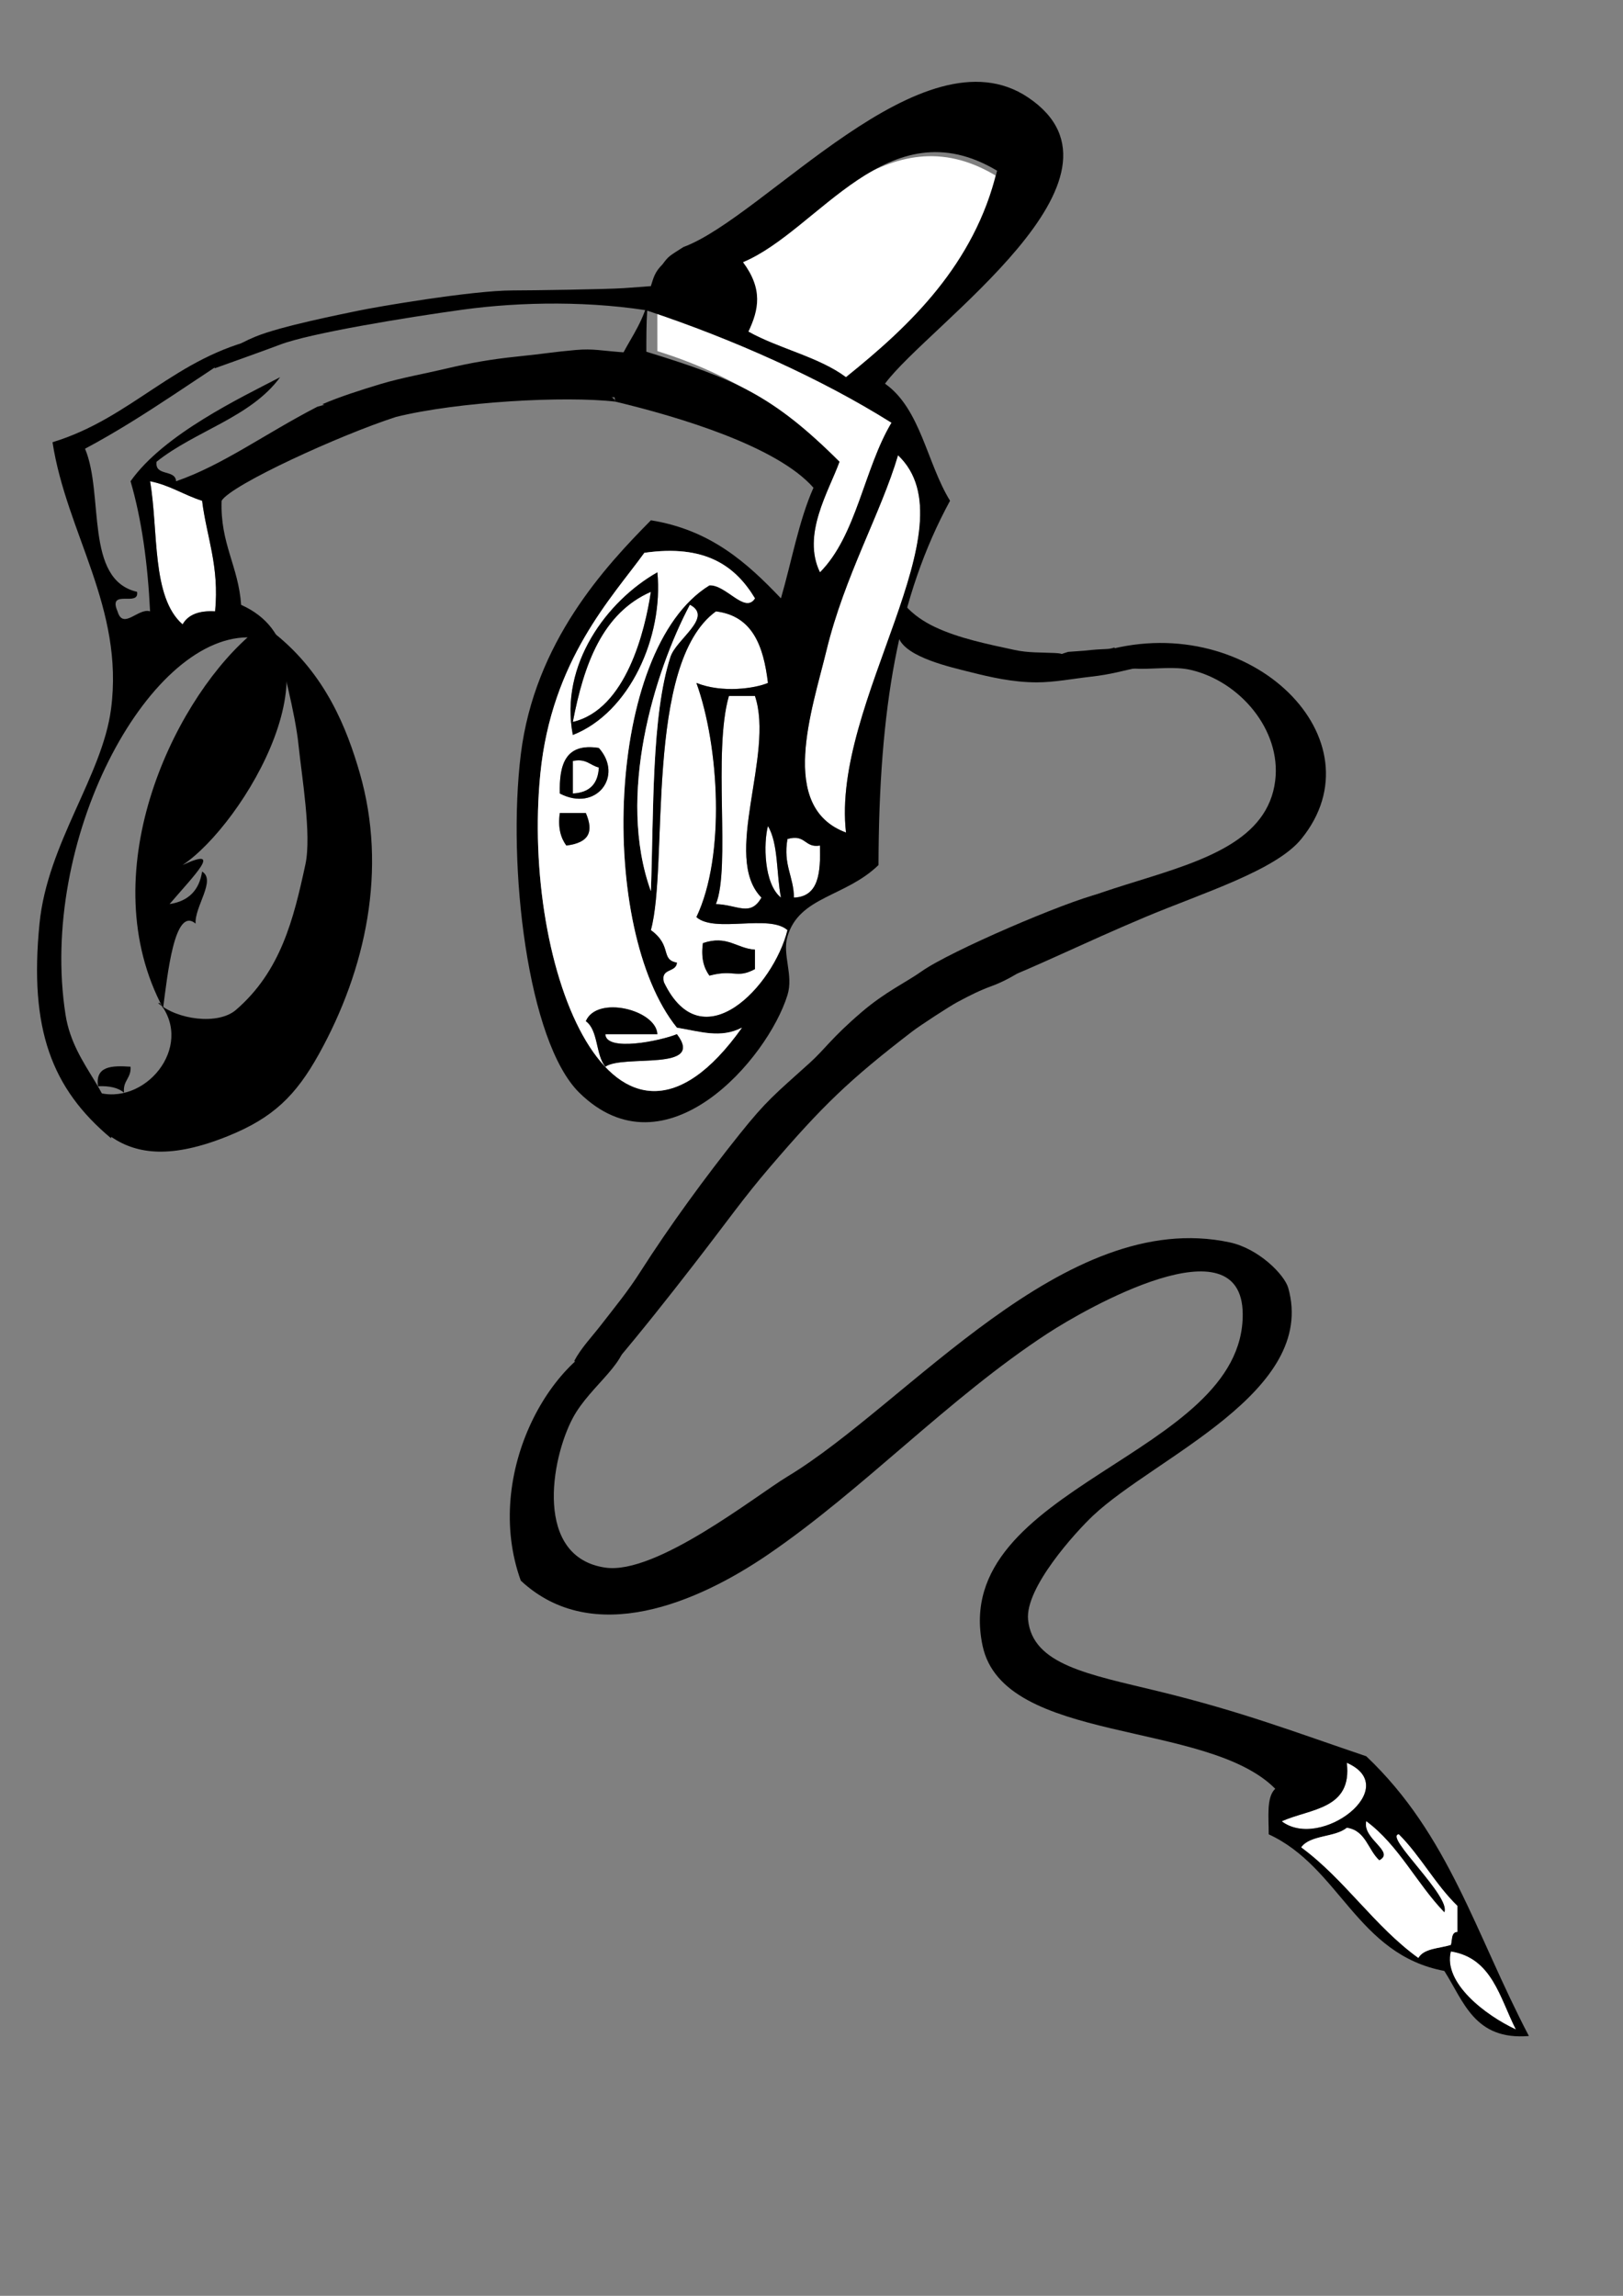 <svg xmlns="http://www.w3.org/2000/svg" viewBox="0 0 595.275 841.89"><rect x="0" y="0" width="595.275" height="841.89" fill="#808080" stroke="none"/><g clip-rule="evenodd" fill-rule="evenodd"><path fill="#FFF" d="M365.15 64.364c-8.494 34.444-31.079 54.8-54.865 73.95-10.034-7.462-24.56-10.428-35.785-16.699-2.229-8.105-3.188-17.483-4.769-26.241 27.69-11.535 55.38-54.951 95.42-31.005zM241.11 114.46c31.629 10.513 59.96 24.326 85.879 40.552-10.117 16.917-12.767 41.302-26.241 54.868-6.73-13.853 3.2-29.641 7.156-40.555-17.876-17.907-39.445-32.116-66.794-40.552-.01-4.77-.01-9.54-.01-14.31zM329.37 166.94c27.629 26.146-24.536 90.345-19.084 138.36-25.071-9.266-12.432-45.008-7.158-66.795 6.61-27.29 20.01-50.42 26.24-71.56zM55.041 176.48c7.302 1.447 12.43 5.063 19.084 7.154 1.68 13.43 6.361 23.855 4.771 40.557-5.924-.359-9.899 1.228-11.928 4.771-11.468-10-8.786-34.15-11.927-52.48zM210.1 264.74c4.094-21.351 10.942-39.95 28.624-47.711-2.09 14.15-9.08 43.16-28.62 47.71zM243.49 360.16c-1.312-5.291 4.555-3.397 4.771-7.159-6.187-1.121-1.576-6.154-9.542-11.925 6.582-23.923-2.563-97.66 23.855-116.88 13.472 1.636 17.478 12.736 19.083 26.238-4.666 2.015-16.768 3.811-26.239 0 8.332 23.074 10.738 63.389 0 85.875 6.74 5.979 26.653-1.208 33.395 4.771-5.08 20.54-31.31 48.39-45.33 19.07zm14.32-14.31c-.762 5.533.383 9.159 2.385 11.925 9.238-2.456 9.822 1.248 16.696-2.383v-7.159c-6.76-.43-10.17-5.44-19.09-2.39z"/><path d="M405.7 238.5c53.455-14.644 101.11 32.912 71.565 69.179-9.392 11.532-36.182 19.778-57.25 28.626-22.547 9.469-41.877 19.114-54.865 23.855 8.112-44.416 97.279-30.024 102.57-73.95 2.239-18.58-13.034-36.407-31.01-40.552-11.51-2.66-27.74 3.98-31-7.16z"/><path fill="#FFF" d="M267.35 255.2h9.539c7.258 21.438-12.253 59.098 2.387 73.95-4.079 7.154-8.68 2.65-16.697 2.383 5.47-13.5-1.18-55.76 4.77-76.33zM210.1 290.98v-11.925c4.984-1.015 6.313 1.631 9.54 2.383-.29 6.07-3.47 9.25-9.54 9.54zM281.66 302.91c3.87 6.47 3.074 17.604 4.77 26.244-6.32-5.05-6.42-20-4.77-26.24zM288.82 307.68c6.742-1.971 6.182 3.363 11.928 2.388.23 9.771-.328 18.754-9.542 19.084-.11-7.85-4.03-11.88-2.39-21.47z"/><path d="M35.959 398.33c-1.092-7.455 5.097-7.63 11.925-7.159.304 4.281-2.919 5.033-2.385 9.542-2.121-1.85-5.385-2.56-9.54-2.38z"/><path fill="#FFF" d="M493.97 646.41c20.818 9.135-9.59 32.262-23.857 21.473 10.4-4.7 25.95-4.27 23.86-21.47zM532.13 715.59c15.134 2.363 17.952 17.036 23.855 28.627-11.18-5.18-26.76-17.12-23.85-28.63z"/><path d="M238.72 190.79c21.922 3.524 35.292 15.595 47.708 28.626 3.939-13.556 6.546-28.442 11.929-40.557-13.367-15.257-49.526-26.049-72.635-31.568-4.032-16.58 10.746-23.184 12.998-42.379.98-2.973 1.291-4.992 4.242-7.943 2.33-3.106 2.33-2.951 7.685-6.37 29.827-10.955 87.837-80.798 126.43-54.865 43.737 29.394-36.538 83.375-52.48 104.96 13.063 9.2 15.366 29.161 23.854 42.935-18.948 34.834-26.103 75.959-26.238 133.59-12.15 11.804-29.098 11.445-33.398 26.239-1.95 6.717 2.299 14.075 0 21.472-7.279 23.434-44.7 66.868-76.333 35.781-19.007-18.677-26.491-83.119-21.47-124.04 5.08-41.3 31.1-69.04 47.72-85.87zm50.1 150.29c-6.742-5.979-26.654 1.208-33.395-4.771 10.738-22.487 8.332-62.801 0-85.875 9.471 3.811 21.573 2.015 26.239 0-1.605-13.502-5.611-24.603-19.083-26.238-26.418 19.225-17.274 92.961-23.855 116.88 7.966 5.771 3.355 10.804 9.542 11.925-.217 3.762-6.083 1.869-4.771 7.159 14.02 29.32 40.25 1.47 45.33-19.08zm-42.94-100.19c2.113-6.557 15.824-14.556 7.156-19.084-13.064 24.686-26.942 70.023-14.313 104.96 1.06-29.32.15-64.2 7.15-85.88zm26.64-144.74c7.349 9.882 5.799 17.395 1.977 25.469 11.225 6.271 25.75 9.236 35.785 16.699 23.786-19.15 46.935-41.272 55.428-75.716-40.04-23.952-65.5 22.002-93.19 33.542zm-35.46 32.824c31.846 9.824 46.213 15.687 70.838 40.355-3.956 10.914-13.886 26.702-7.156 40.555 13.475-13.566 16.124-37.951 26.241-54.868-25.919-16.226-57.983-30.595-89.613-41.108-.31 4.82-.31 10.3-.31 15.07zm66.07 109.53c-5.274 21.788-17.913 57.53 7.158 66.795-5.452-48.012 46.713-112.21 19.084-138.36-6.23 21.14-19.63 44.27-26.24 71.56zm-104.96 45.33c-7.053 71.368 27.175 158.77 73.95 93.03-7.861 4.028-15.252 1.412-23.855 0-29.03-35.927-26.438-138.69 11.927-162.21 6.1-.345 13.035 10.562 16.696 4.771-7.173-11.911-18.269-19.899-40.55-16.701-11.74 16.29-34.03 39.21-38.17 81.11zm64.41 47.7c8.017.267 12.618 4.771 16.697-2.383-14.64-14.852 4.871-52.511-2.387-73.95h-9.539c-5.95 20.57.7 62.83-4.77 76.33zm23.85-2.38c-1.696-8.64-.899-19.774-4.77-26.244-1.65 6.24-1.55 21.19 4.77 26.24zm4.77 0c9.214-.33 9.772-9.314 9.542-19.084-5.746.976-5.187-4.358-11.928-2.388-1.63 9.59 2.29 13.62 2.39 21.47z"/><path fill="#FFF" d="M238.72 326.76c-12.629-34.936 1.249-80.274 14.313-104.96 8.668 4.528-5.043 12.527-7.156 19.084-6.99 21.69-6.08 56.57-7.15 85.88z"/><path fill="#FFF" d="M236.34 202.72c22.281-3.198 33.377 4.791 40.55 16.701-3.661 5.791-10.597-5.116-16.696-4.771-38.365 23.521-40.957 126.28-11.927 162.21 8.604 1.412 15.994 4.028 23.855 0-46.774 65.742-81.002-21.662-73.95-93.03 4.14-41.9 26.43-64.82 38.17-81.11zm-26.24 66.8c20.894-8.208 33.268-36.053 31.009-59.637-18.39 10.41-35.96 33.77-31.01 59.64zm9.54 4.77c-12.275-1.941-14.587 6.082-14.311 16.696 13.28 6.94 23.51-6.36 14.31-16.7zm-11.93 35.78c8.373-1.053 10.115-5.028 7.154-11.93h-9.54c-.76 5.53.39 9.16 2.39 11.93zm7.16 64.4c4.625 3.325 3.558 12.343 7.156 16.696 6.59-4.616 36.803 1.913 26.242-11.925-5.858 2.437-26.038 6.606-26.242 0h19.084c-.44-8.96-22.21-14.36-26.24-4.77z"/><path d="M241.11 209.88c2.259 23.584-10.115 51.429-31.009 59.637-4.95-25.87 12.62-49.23 31.01-59.64zm-2.39 7.15c-17.682 7.761-24.53 26.36-28.624 47.711 19.54-4.55 26.53-33.56 28.62-47.71zM205.33 290.98c-.276-10.615 2.036-18.638 14.311-16.696 9.2 10.35-1.03 23.65-14.31 16.7zm14.31-9.54c-3.226-.752-4.556-3.398-9.54-2.383v11.925c6.07-.29 9.25-3.47 9.54-9.54zM74.125 319.61c5.24 3.106-2.82 12.892-2.385 19.085-7.79-6.563-10.312 19.036-11.928 31.01-26.055-48.944 2.956-110.94 31.012-135.98-37.053.194-76.705 74.688-66.793 138.36 3.104 19.953 19.732 29.534 16.699 45.323-21.783-18.226-30.081-40.018-26.241-78.716 2.922-29.457 23.035-54.138 26.241-78.721 4.834-37.091-16.316-64.417-21.47-97.805 29.27-8.897 45-31.333 76.335-38.167-21.728 13.26-41.574 28.401-64.408 40.552 7.069 16.786-.315 48.024 19.082 52.48.946 5.717-10.865-1.325-7.157 7.159 2.021 6.989 7.681-1.427 11.928 0-.847-17.444-3.031-33.548-7.157-47.711 12.156-17.279 40.742-30.803 54.866-38.167-10.722 14.721-31.187 19.701-45.323 31.01-.73 5.502 6.892 2.65 7.157 7.157 17.141-5.921 32.539-17.381 51.798-27.321 14.91-4.349 31.461-6.375 36.654-6.834 57.069-5.041 72.759 2.199 72.688 4.97-18.432-2.174-57.879 0-80.454 5.591-20.718 6.681-60.563 24.943-63.988 30.748-.563 15.672 6.188 24.03 7.157 38.169 38.773 17.381.905 80.541-21.47 95.417 15.233-7.067 4.3 3.688-4.771 14.313 6.899-1.05 10.874-5.02 11.927-11.92zm-7.156-90.65c2.029-3.543 6.004-5.13 11.928-4.771 1.59-16.702-3.091-27.127-4.771-40.557-6.654-2.092-11.782-5.708-19.084-7.154 3.14 18.33.458 42.48 11.927 52.48zM467.73 655.96c-25.019-25.351-99.688-16.196-107.35-52.478-12.39-58.724 95.838-69.29 95.419-121.66-.278-34.635-57.477-2.043-71.563 7.159-36.517 23.847-67.436 57.113-102.58 81.104-25.679 17.531-64.194 34.188-90.647 9.542-14.219-39.406 11.721-84.788 38.167-90.646 2.566 10.096-12.571 18.779-19.082 31.01-8.125 15.26-14.188 51.061 11.924 54.866 18.68 2.723 55.309-26.477 66.794-33.398 44.1-26.568 101.52-98.883 162.21-85.875 10.73 2.301 20.123 11.926 21.471 16.696 10.741 38.11-48.759 62.02-71.563 83.492-6.59 6.208-25 26.56-23.854 38.169 1.631 16.551 22.158 20.017 47.708 26.238 30.95 7.538 50 14.954 76.336 23.856 30.452 28.874 40.002 65.067 59.637 102.58-19.945 1.655-23.896-12.683-31.012-23.855-32.124-6.043-38.259-38.077-64.407-50.095.01-6.34-.91-13.63 2.38-16.7zm88.26 88.26c-5.903-11.591-8.722-26.264-23.855-28.627-2.92 11.51 12.66 23.45 23.85 28.63zm-85.88-76.33c14.268 10.789 44.676-12.338 23.857-21.473 2.09 17.19-13.46 16.76-23.86 21.47zm62.02 45.32c.534-1.854.065-4.708 2.385-4.771v-9.542c-8.073-7.829-13.514-18.294-21.469-26.239-5.514.631 19.44 22.973 16.699 28.622-10.161-10.508-16.741-24.607-28.625-33.393-1.485 6.479 10.786 11.168 4.769 14.313-4.186-3.767-4.948-10.955-11.924-11.931-4.355 3.602-13.374 2.533-16.7 7.159 16.021 11.809 26.779 28.879 42.938 40.552 2.02-3.55 7.68-3.45 11.92-4.77z"/><path fill="#FFF" d="M520.21 717.98c-16.159-11.673-26.918-28.743-42.938-40.552 3.326-4.626 12.345-3.558 16.7-7.159 6.976.976 7.738 8.164 11.924 11.931 6.018-3.146-6.254-7.834-4.769-14.313 11.884 8.785 18.464 22.885 28.625 33.393 2.741-5.649-22.213-27.991-16.699-28.622 7.955 7.945 13.396 18.41 21.469 26.239v9.542c-2.319.063-1.851 2.917-2.385 4.771-4.23 1.32-9.89 1.22-11.91 4.77z"/><path d="M205.33 298.14h9.54c2.96 6.902 1.218 10.877-7.154 11.93-2.01-2.77-3.16-6.4-2.39-11.93zM276.89 348.23v7.159c-6.874 3.63-7.458-.073-16.696 2.383-2.001-2.766-3.147-6.392-2.385-11.925 8.93-3.04 12.34 1.97 19.09 2.39zM241.11 379.24h-19.084c.204 6.606 20.384 2.437 26.242 0 10.561 13.838-19.652 7.31-26.242 11.925-3.598-4.354-2.53-13.372-7.156-16.696 4.03-9.58 25.8-4.18 26.24 4.78z"/></g><path clip-rule="evenodd" d="M58.604 367.84c12.843 16.134-5.769 38.281-23.513 32.539.811 2.053-.587 12.328 5.963 16.696 9.319 6.213 21.863 7.896 42.556-.466 16.5-6.664 24.87-14.774 33.393-30.131 17.133-30.879 25.195-67.606 14.911-103.13-4.655-16.075-12.425-36.033-31.063-50.944 2.662 11.62 7.436 28.986 8.649 40.882 1.121 11.003 4.839 32.869 2.533 43.61-4.373 20.38-9.117 39.285-25.472 53.429-6.557 5.674-21.684 3.606-28.578-2.485M241.11 114.46c-23.666-4.23-50.173-3.817-71.296-.917s-56.327 8.698-67.097 12.84c-5.157 1.985-24.021 8.698-24.021 8.698s.752-5.725 14.91-11.598c9.45-3.919 32.219-8.365 37.688-9.525 6.907-1.466 41.945-7.455 56.744-7.455 7.041 0 34.375-.417 40.588-.83 6.212-.413 10.099-.754 10.099-.754l1.913 8.21M118.24 148.23c6.365-2.764 14.694-5.392 21.383-7.412 7.438-2.242 16.432-3.844 23.969-5.635 8.955-2.126 16.68-3.458 25.865-4.41 11.411-1.182 13.148-1.669 21.662-2.424 6.708-.595 9.319.311 18.638.932.932 3.106.68 4.392.107 9.011-.534 4.334.893 7.338-4.491 7.375-7.963.053-15.986.748-23.963.451-4.24-.155-8.528.228-12.755-.097-4.169-.32-10.033.112-14.19-.276-10.219-.949-17.512 2.155-27.416 3.465-8.018 1.063-20.604 4.502-27.877-.67M225.41 499.86c10.251-12.114 19.664-24.03 28.889-35.931 12.839-16.565 18.226-24.434 28.166-36.034 19.201-22.409 28.991-31.888 52.186-49.701 2.719-2.087 13.532-9.149 16.565-10.765 4.66-2.485 8.151-4.247 12.426-5.8 18.226-6.625 36.098-27.554 39.761-33.961-12.435 2.922-54.914 21.099-65.439 28.578-5.469 3.888-13.252 7.455-21.95 14.911-11.289 9.678-13.281 13.43-19.054 18.638-12.736 11.494-15.739 13.668-25.679 26.093-12.477 15.594-25.732 33.738-36.448 50.531-4.617 7.237-9.155 12.692-14.393 19.463-3.393 4.388-7.275 8.373-9.862 13.251 4.772 1.791 9.83.747 13.59.728M391.81 239.04c-4.355 1.281-.489.641-4.92.422-5.072-.248-9.761-.034-14.722-1.107-9.566-2.072-20.508-4.251-29.394-8.494-4.028-1.927-7.613-4.344-10.616-7.649-3.21 7.46-4.064 8.004-2.476 11.857 2.899 7.038 19.048 10.591 26.328 12.425 7.214 1.82 15.504 3.728 24.201 3.728 6.582 0 13.338-1.344 19.881-2.072 7.536-.845 11.396-2.126 18.928-3.728-4.131.704-8.746-3.528-10.3-6.97-2.749.913-2.602.219-11.113 1.17" fill-rule="evenodd"/></svg>